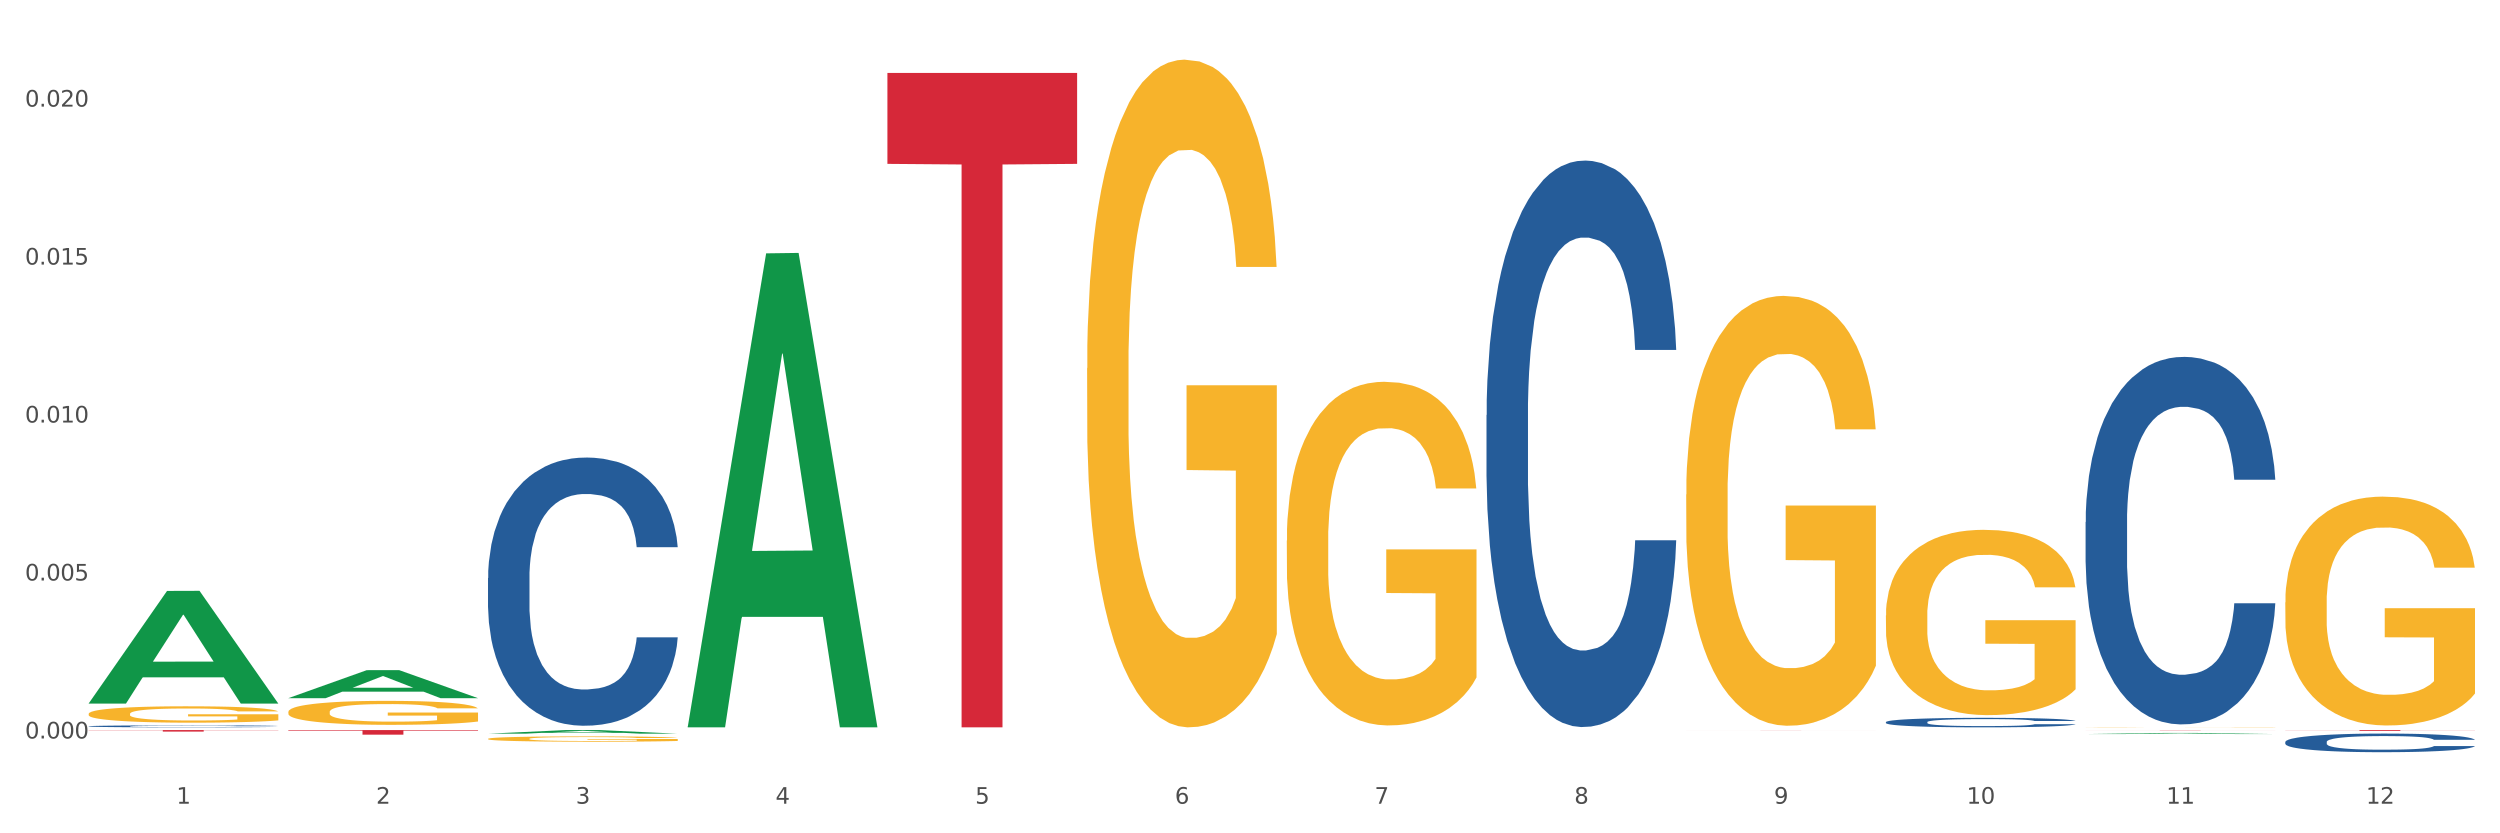 <?xml version="1.0" encoding="utf-8" standalone="no"?>
<!DOCTYPE svg PUBLIC "-//W3C//DTD SVG 1.1//EN"
  "http://www.w3.org/Graphics/SVG/1.1/DTD/svg11.dtd">
<svg xmlns:xlink="http://www.w3.org/1999/xlink" width="1080pt" height="360pt" viewBox="0 0 1080 360" xmlns="http://www.w3.org/2000/svg" version="1.1">
 <rect x="0" y="0" width="1080" height="360" fill="#333333" stroke="none"/>
 <defs>
  <style type="text/css">*{stroke-linejoin: round; stroke-linecap: butt}</style>
 </defs>
 <g id="figure_1">
  <g id="patch_1">
   <path d="M 0 360 
L 1080 360 
L 1080 0 
L 0 0 
z
" style="fill: #ffffff; stroke: #ffffff; stroke-linejoin: miter"/>
  </g>
  <g id="axes_1">
   <g id="matplotlib.axis_1">
    <g id="xtick_1">
     <g id="text_1">
      <!-- 1 -->
      <g style="fill: #4d4d4d" transform="translate(76.207 347.204) scale(0.096 -0.096)">
       <defs>
        <path id="DejaVuSans-31" d="M 794 531 
L 1825 531 
L 1825 4091 
L 703 3866 
L 703 4441 
L 1819 4666 
L 2450 4666 
L 2450 531 
L 3481 531 
L 3481 0 
L 794 0 
L 794 531 
z
" transform="scale(0.016)"/>
       </defs>
       <use xlink:href="#DejaVuSans-31"/>
      </g>
     </g>
    </g>
    <g id="xtick_2">
     <g id="text_2">
      <!-- 2 -->
      <g style="fill: #4d4d4d" transform="translate(162.476 347.204) scale(0.096 -0.096)">
       <defs>
        <path id="DejaVuSans-32" d="M 1228 531 
L 3431 531 
L 3431 0 
L 469 0 
L 469 531 
Q 828 903 1448 1529 
Q 2069 2156 2228 2338 
Q 2531 2678 2651 2914 
Q 2772 3150 2772 3378 
Q 2772 3750 2511 3984 
Q 2250 4219 1831 4219 
Q 1534 4219 1204 4116 
Q 875 4013 500 3803 
L 500 4441 
Q 881 4594 1212 4672 
Q 1544 4750 1819 4750 
Q 2544 4750 2975 4387 
Q 3406 4025 3406 3419 
Q 3406 3131 3298 2873 
Q 3191 2616 2906 2266 
Q 2828 2175 2409 1742 
Q 1991 1309 1228 531 
z
" transform="scale(0.016)"/>
       </defs>
       <use xlink:href="#DejaVuSans-32"/>
      </g>
     </g>
    </g>
    <g id="xtick_3">
     <g id="text_3">
      <!-- 3 -->
      <g style="fill: #4d4d4d" transform="translate(248.745 347.204) scale(0.096 -0.096)">
       <defs>
        <path id="DejaVuSans-33" d="M 2597 2516 
Q 3050 2419 3304 2112 
Q 3559 1806 3559 1356 
Q 3559 666 3084 287 
Q 2609 -91 1734 -91 
Q 1441 -91 1130 -33 
Q 819 25 488 141 
L 488 750 
Q 750 597 1062 519 
Q 1375 441 1716 441 
Q 2309 441 2620 675 
Q 2931 909 2931 1356 
Q 2931 1769 2642 2001 
Q 2353 2234 1838 2234 
L 1294 2234 
L 1294 2753 
L 1863 2753 
Q 2328 2753 2575 2939 
Q 2822 3125 2822 3475 
Q 2822 3834 2567 4026 
Q 2313 4219 1838 4219 
Q 1578 4219 1281 4162 
Q 984 4106 628 3988 
L 628 4550 
Q 988 4650 1302 4700 
Q 1616 4750 1894 4750 
Q 2613 4750 3031 4423 
Q 3450 4097 3450 3541 
Q 3450 3153 3228 2886 
Q 3006 2619 2597 2516 
z
" transform="scale(0.016)"/>
       </defs>
       <use xlink:href="#DejaVuSans-33"/>
      </g>
     </g>
    </g>
    <g id="xtick_4">
     <g id="text_4">
      <!-- 4 -->
      <g style="fill: #4d4d4d" transform="translate(335.014 347.204) scale(0.096 -0.096)">
       <defs>
        <path id="DejaVuSans-34" d="M 2419 4116 
L 825 1625 
L 2419 1625 
L 2419 4116 
z
M 2253 4666 
L 3047 4666 
L 3047 1625 
L 3713 1625 
L 3713 1100 
L 3047 1100 
L 3047 0 
L 2419 0 
L 2419 1100 
L 313 1100 
L 313 1709 
L 2253 4666 
z
" transform="scale(0.016)"/>
       </defs>
       <use xlink:href="#DejaVuSans-34"/>
      </g>
     </g>
    </g>
    <g id="xtick_5">
     <g id="text_5">
      <!-- 5 -->
      <g style="fill: #4d4d4d" transform="translate(421.284 347.204) scale(0.096 -0.096)">
       <defs>
        <path id="DejaVuSans-35" d="M 691 4666 
L 3169 4666 
L 3169 4134 
L 1269 4134 
L 1269 2991 
Q 1406 3038 1543 3061 
Q 1681 3084 1819 3084 
Q 2600 3084 3056 2656 
Q 3513 2228 3513 1497 
Q 3513 744 3044 326 
Q 2575 -91 1722 -91 
Q 1428 -91 1123 -41 
Q 819 9 494 109 
L 494 744 
Q 775 591 1075 516 
Q 1375 441 1709 441 
Q 2250 441 2565 725 
Q 2881 1009 2881 1497 
Q 2881 1984 2565 2268 
Q 2250 2553 1709 2553 
Q 1456 2553 1204 2497 
Q 953 2441 691 2322 
L 691 4666 
z
" transform="scale(0.016)"/>
       </defs>
       <use xlink:href="#DejaVuSans-35"/>
      </g>
     </g>
    </g>
    <g id="xtick_6">
     <g id="text_6">
      <!-- 6 -->
      <g style="fill: #4d4d4d" transform="translate(507.553 347.204) scale(0.096 -0.096)">
       <defs>
        <path id="DejaVuSans-36" d="M 2113 2584 
Q 1688 2584 1439 2293 
Q 1191 2003 1191 1497 
Q 1191 994 1439 701 
Q 1688 409 2113 409 
Q 2538 409 2786 701 
Q 3034 994 3034 1497 
Q 3034 2003 2786 2293 
Q 2538 2584 2113 2584 
z
M 3366 4563 
L 3366 3988 
Q 3128 4100 2886 4159 
Q 2644 4219 2406 4219 
Q 1781 4219 1451 3797 
Q 1122 3375 1075 2522 
Q 1259 2794 1537 2939 
Q 1816 3084 2150 3084 
Q 2853 3084 3261 2657 
Q 3669 2231 3669 1497 
Q 3669 778 3244 343 
Q 2819 -91 2113 -91 
Q 1303 -91 875 529 
Q 447 1150 447 2328 
Q 447 3434 972 4092 
Q 1497 4750 2381 4750 
Q 2619 4750 2861 4703 
Q 3103 4656 3366 4563 
z
" transform="scale(0.016)"/>
       </defs>
       <use xlink:href="#DejaVuSans-36"/>
      </g>
     </g>
    </g>
    <g id="xtick_7">
     <g id="text_7">
      <!-- 7 -->
      <g style="fill: #4d4d4d" transform="translate(593.822 347.204) scale(0.096 -0.096)">
       <defs>
        <path id="DejaVuSans-37" d="M 525 4666 
L 3525 4666 
L 3525 4397 
L 1831 0 
L 1172 0 
L 2766 4134 
L 525 4134 
L 525 4666 
z
" transform="scale(0.016)"/>
       </defs>
       <use xlink:href="#DejaVuSans-37"/>
      </g>
     </g>
    </g>
    <g id="xtick_8">
     <g id="text_8">
      <!-- 8 -->
      <g style="fill: #4d4d4d" transform="translate(680.091 347.204) scale(0.096 -0.096)">
       <defs>
        <path id="DejaVuSans-38" d="M 2034 2216 
Q 1584 2216 1326 1975 
Q 1069 1734 1069 1313 
Q 1069 891 1326 650 
Q 1584 409 2034 409 
Q 2484 409 2743 651 
Q 3003 894 3003 1313 
Q 3003 1734 2745 1975 
Q 2488 2216 2034 2216 
z
M 1403 2484 
Q 997 2584 770 2862 
Q 544 3141 544 3541 
Q 544 4100 942 4425 
Q 1341 4750 2034 4750 
Q 2731 4750 3128 4425 
Q 3525 4100 3525 3541 
Q 3525 3141 3298 2862 
Q 3072 2584 2669 2484 
Q 3125 2378 3379 2068 
Q 3634 1759 3634 1313 
Q 3634 634 3220 271 
Q 2806 -91 2034 -91 
Q 1263 -91 848 271 
Q 434 634 434 1313 
Q 434 1759 690 2068 
Q 947 2378 1403 2484 
z
M 1172 3481 
Q 1172 3119 1398 2916 
Q 1625 2713 2034 2713 
Q 2441 2713 2670 2916 
Q 2900 3119 2900 3481 
Q 2900 3844 2670 4047 
Q 2441 4250 2034 4250 
Q 1625 4250 1398 4047 
Q 1172 3844 1172 3481 
z
" transform="scale(0.016)"/>
       </defs>
       <use xlink:href="#DejaVuSans-38"/>
      </g>
     </g>
    </g>
    <g id="xtick_9">
     <g id="text_9">
      <!-- 9 -->
      <g style="fill: #4d4d4d" transform="translate(766.361 347.204) scale(0.096 -0.096)">
       <defs>
        <path id="DejaVuSans-39" d="M 703 97 
L 703 672 
Q 941 559 1184 500 
Q 1428 441 1663 441 
Q 2288 441 2617 861 
Q 2947 1281 2994 2138 
Q 2813 1869 2534 1725 
Q 2256 1581 1919 1581 
Q 1219 1581 811 2004 
Q 403 2428 403 3163 
Q 403 3881 828 4315 
Q 1253 4750 1959 4750 
Q 2769 4750 3195 4129 
Q 3622 3509 3622 2328 
Q 3622 1225 3098 567 
Q 2575 -91 1691 -91 
Q 1453 -91 1209 -44 
Q 966 3 703 97 
z
M 1959 2075 
Q 2384 2075 2632 2365 
Q 2881 2656 2881 3163 
Q 2881 3666 2632 3958 
Q 2384 4250 1959 4250 
Q 1534 4250 1286 3958 
Q 1038 3666 1038 3163 
Q 1038 2656 1286 2365 
Q 1534 2075 1959 2075 
z
" transform="scale(0.016)"/>
       </defs>
       <use xlink:href="#DejaVuSans-39"/>
      </g>
     </g>
    </g>
    <g id="xtick_10">
     <g id="text_10">
      <!-- 10 -->
      <g style="fill: #4d4d4d" transform="translate(849.576 347.204) scale(0.096 -0.096)">
       <defs>
        <path id="DejaVuSans-30" d="M 2034 4250 
Q 1547 4250 1301 3770 
Q 1056 3291 1056 2328 
Q 1056 1369 1301 889 
Q 1547 409 2034 409 
Q 2525 409 2770 889 
Q 3016 1369 3016 2328 
Q 3016 3291 2770 3770 
Q 2525 4250 2034 4250 
z
M 2034 4750 
Q 2819 4750 3233 4129 
Q 3647 3509 3647 2328 
Q 3647 1150 3233 529 
Q 2819 -91 2034 -91 
Q 1250 -91 836 529 
Q 422 1150 422 2328 
Q 422 3509 836 4129 
Q 1250 4750 2034 4750 
z
" transform="scale(0.016)"/>
       </defs>
       <use xlink:href="#DejaVuSans-31"/>
       <use xlink:href="#DejaVuSans-30" transform="translate(63.623 0)"/>
      </g>
     </g>
    </g>
    <g id="xtick_11">
     <g id="text_11">
      <!-- 11 -->
      <g style="fill: #4d4d4d" transform="translate(935.845 347.204) scale(0.096 -0.096)">
       <use xlink:href="#DejaVuSans-31"/>
       <use xlink:href="#DejaVuSans-31" transform="translate(63.623 0)"/>
      </g>
     </g>
    </g>
    <g id="xtick_12">
     <g id="text_12">
      <!-- 12 -->
      <g style="fill: #4d4d4d" transform="translate(1022.114 347.204) scale(0.096 -0.096)">
       <use xlink:href="#DejaVuSans-31"/>
       <use xlink:href="#DejaVuSans-32" transform="translate(63.623 0)"/>
      </g>
     </g>
    </g>
    <g id="xtick_13"/>
    <g id="xtick_14"/>
    <g id="xtick_15"/>
    <g id="xtick_16"/>
    <g id="xtick_17"/>
    <g id="xtick_18"/>
    <g id="xtick_19"/>
    <g id="xtick_20"/>
    <g id="xtick_21"/>
    <g id="xtick_22"/>
    <g id="xtick_23"/>
   </g>
   <g id="matplotlib.axis_2">
    <g id="ytick_1">
     <g id="text_13">
      <!-- 0.000 -->
      <g style="fill: #4d4d4d" transform="translate(10.8 319.025) scale(0.096 -0.096)">
       <defs>
        <path id="DejaVuSans-2e" d="M 684 794 
L 1344 794 
L 1344 0 
L 684 0 
L 684 794 
z
" transform="scale(0.016)"/>
       </defs>
       <use xlink:href="#DejaVuSans-30"/>
       <use xlink:href="#DejaVuSans-2e" transform="translate(63.623 0)"/>
       <use xlink:href="#DejaVuSans-30" transform="translate(95.41 0)"/>
       <use xlink:href="#DejaVuSans-30" transform="translate(159.033 0)"/>
       <use xlink:href="#DejaVuSans-30" transform="translate(222.656 0)"/>
      </g>
     </g>
    </g>
    <g id="ytick_2">
     <g id="text_14">
      <!-- 0.005 -->
      <g style="fill: #4d4d4d" transform="translate(10.8 250.783) scale(0.096 -0.096)">
       <use xlink:href="#DejaVuSans-30"/>
       <use xlink:href="#DejaVuSans-2e" transform="translate(63.623 0)"/>
       <use xlink:href="#DejaVuSans-30" transform="translate(95.41 0)"/>
       <use xlink:href="#DejaVuSans-30" transform="translate(159.033 0)"/>
       <use xlink:href="#DejaVuSans-35" transform="translate(222.656 0)"/>
      </g>
     </g>
    </g>
    <g id="ytick_3">
     <g id="text_15">
      <!-- 0.010 -->
      <g style="fill: #4d4d4d" transform="translate(10.8 182.541) scale(0.096 -0.096)">
       <use xlink:href="#DejaVuSans-30"/>
       <use xlink:href="#DejaVuSans-2e" transform="translate(63.623 0)"/>
       <use xlink:href="#DejaVuSans-30" transform="translate(95.41 0)"/>
       <use xlink:href="#DejaVuSans-31" transform="translate(159.033 0)"/>
       <use xlink:href="#DejaVuSans-30" transform="translate(222.656 0)"/>
      </g>
     </g>
    </g>
    <g id="ytick_4">
     <g id="text_16">
      <!-- 0.015 -->
      <g style="fill: #4d4d4d" transform="translate(10.8 114.299) scale(0.096 -0.096)">
       <use xlink:href="#DejaVuSans-30"/>
       <use xlink:href="#DejaVuSans-2e" transform="translate(63.623 0)"/>
       <use xlink:href="#DejaVuSans-30" transform="translate(95.41 0)"/>
       <use xlink:href="#DejaVuSans-31" transform="translate(159.033 0)"/>
       <use xlink:href="#DejaVuSans-35" transform="translate(222.656 0)"/>
      </g>
     </g>
    </g>
    <g id="ytick_5">
     <g id="text_17">
      <!-- 0.020 -->
      <g style="fill: #4d4d4d" transform="translate(10.8 46.058) scale(0.096 -0.096)">
       <use xlink:href="#DejaVuSans-30"/>
       <use xlink:href="#DejaVuSans-2e" transform="translate(63.623 0)"/>
       <use xlink:href="#DejaVuSans-30" transform="translate(95.41 0)"/>
       <use xlink:href="#DejaVuSans-32" transform="translate(159.033 0)"/>
       <use xlink:href="#DejaVuSans-30" transform="translate(222.656 0)"/>
      </g>
     </g>
    </g>
    <g id="ytick_6"/>
    <g id="ytick_7"/>
    <g id="ytick_8"/>
    <g id="ytick_9"/>
   </g>
   <g id="PolyCollection_1">
    <path d="M 38.283 303.868 
L 38.367 303.822 
L 72.164 255.279 
L 86.189 255.233 
L 120.239 303.96 
L 104.017 303.96 
L 96.666 292.613 
L 61.771 292.613 
L 61.518 292.796 
L 54.421 303.96 
L 38.283 303.96 
L 38.283 303.868 
L 66.165 285.842 
L 92.272 285.796 
L 79.345 265.619 
L 79.176 265.527 
L 79.007 265.665 
L 66.08 285.796 
L 66.165 285.842 
L 38.283 303.868 
z
" clip-path="url(#pe24a08d98a)" style="fill: #109648"/>
    <path d="M 728.437 315.445 
L 810.392 315.445 
L 810.392 315.451 
L 778.154 315.451 
L 778.154 315.485 
L 760.481 315.485 
L 760.481 315.451 
L 728.437 315.451 
L 728.437 315.445 
L 728.437 315.445 
z
" clip-path="url(#pe24a08d98a)" style="fill: #d62839"/>
    <path d="M 38.283 313.744 
L 38.38 313.744 
L 38.38 313.722 
L 38.67 313.692 
L 39.736 313.637 
L 41.092 313.595 
L 43.417 313.546 
L 44.677 313.526 
L 46.324 313.503 
L 49.714 313.466 
L 53.589 313.434 
L 56.302 313.417 
L 58.336 313.406 
L 62.889 313.386 
L 65.505 313.378 
L 68.217 313.371 
L 70.542 313.366 
L 74.417 313.36 
L 77.517 313.358 
L 81.101 313.357 
L 84.105 313.358 
L 88.076 313.361 
L 93.889 313.371 
L 96.117 313.376 
L 99.12 313.386 
L 102.22 313.398 
L 104.739 313.411 
L 107.645 313.429 
L 110.648 313.452 
L 113.554 313.482 
L 115.589 313.51 
L 117.236 313.539 
L 118.689 313.574 
L 119.754 313.613 
L 120.239 313.645 
L 102.511 313.645 
L 102.026 313.616 
L 101.058 313.585 
L 100.089 313.563 
L 99.023 313.546 
L 97.376 313.526 
L 95.923 313.514 
L 93.501 313.499 
L 91.273 313.489 
L 89.433 313.484 
L 87.205 313.479 
L 82.458 313.474 
L 79.067 313.474 
L 76.936 313.476 
L 74.32 313.48 
L 72.092 313.486 
L 69.477 313.495 
L 67.442 313.505 
L 65.408 313.519 
L 64.245 313.528 
L 62.502 313.545 
L 61.339 313.559 
L 59.789 313.584 
L 58.917 313.601 
L 57.367 313.646 
L 56.689 313.679 
L 56.399 313.702 
L 56.205 313.727 
L 56.205 313.85 
L 56.786 313.905 
L 57.27 313.928 
L 58.045 313.955 
L 59.498 313.99 
L 61.63 314.024 
L 63.858 314.048 
L 65.698 314.063 
L 67.442 314.074 
L 69.186 314.083 
L 71.317 314.091 
L 73.061 314.095 
L 75.677 314.1 
L 78.776 314.102 
L 81.198 314.102 
L 86.139 314.098 
L 88.367 314.094 
L 90.498 314.089 
L 92.823 314.08 
L 94.664 314.071 
L 95.73 314.064 
L 97.473 314.049 
L 98.83 314.033 
L 99.992 314.015 
L 100.767 313.999 
L 101.639 313.976 
L 102.317 313.949 
L 102.511 313.935 
L 120.239 313.935 
L 119.851 313.963 
L 119.173 313.991 
L 117.817 314.028 
L 116.751 314.049 
L 115.104 314.075 
L 113.361 314.097 
L 110.939 314.121 
L 108.711 314.139 
L 106.386 314.155 
L 103.867 314.169 
L 99.314 314.189 
L 97.667 314.194 
L 94.18 314.204 
L 91.467 314.209 
L 87.495 314.215 
L 83.426 314.218 
L 79.164 314.219 
L 75.386 314.217 
L 71.22 314.213 
L 68.605 314.208 
L 65.698 314.201 
L 62.308 314.19 
L 59.111 314.176 
L 56.108 314.161 
L 53.299 314.142 
L 50.683 314.122 
L 47.292 314.088 
L 44.774 314.055 
L 42.933 314.024 
L 41.674 313.998 
L 40.414 313.965 
L 39.736 313.943 
L 38.67 313.888 
L 38.283 313.836 
L 38.283 313.744 
z
" clip-path="url(#pe24a08d98a)" style="fill: #255c99"/>
    <path d="M 210.821 249.718 
L 210.918 249.612 
L 210.918 246.649 
L 211.209 242.628 
L 212.275 235.221 
L 213.631 229.613 
L 215.956 223.053 
L 217.215 220.301 
L 218.862 217.233 
L 222.253 212.26 
L 226.128 208.027 
L 228.84 205.699 
L 230.874 204.218 
L 235.428 201.572 
L 238.043 200.408 
L 240.756 199.456 
L 243.081 198.821 
L 246.956 198.08 
L 250.056 197.763 
L 253.64 197.657 
L 256.643 197.763 
L 260.615 198.186 
L 266.427 199.456 
L 268.655 200.197 
L 271.659 201.466 
L 274.759 203.16 
L 277.277 204.853 
L 280.183 207.286 
L 283.187 210.461 
L 286.093 214.482 
L 288.127 218.185 
L 289.774 222.1 
L 291.227 226.862 
L 292.293 232.047 
L 292.777 236.385 
L 275.049 236.385 
L 274.565 232.47 
L 273.596 228.238 
L 272.627 225.381 
L 271.562 223.053 
L 269.915 220.407 
L 268.462 218.714 
L 266.04 216.704 
L 263.812 215.434 
L 261.971 214.693 
L 259.743 214.058 
L 254.996 213.424 
L 251.606 213.424 
L 249.474 213.635 
L 246.859 214.164 
L 244.631 214.905 
L 242.015 216.175 
L 239.981 217.55 
L 237.946 219.349 
L 236.784 220.619 
L 235.04 222.947 
L 233.878 224.851 
L 232.328 228.132 
L 231.456 230.46 
L 229.906 236.491 
L 229.228 240.935 
L 228.937 244.004 
L 228.743 247.39 
L 228.743 263.897 
L 229.324 271.304 
L 229.809 274.478 
L 230.584 278.076 
L 232.037 282.732 
L 234.168 287.282 
L 236.396 290.562 
L 238.237 292.573 
L 239.981 294.054 
L 241.724 295.218 
L 243.856 296.276 
L 245.599 296.911 
L 248.215 297.546 
L 251.315 297.863 
L 253.737 297.863 
L 258.677 297.334 
L 260.905 296.805 
L 263.037 296.064 
L 265.362 294.901 
L 267.202 293.631 
L 268.268 292.678 
L 270.012 290.668 
L 271.368 288.552 
L 272.53 286.118 
L 273.305 284.002 
L 274.177 280.827 
L 274.855 277.23 
L 275.049 275.325 
L 292.777 275.325 
L 292.39 279.134 
L 291.712 282.838 
L 290.355 287.811 
L 289.29 290.668 
L 287.643 294.16 
L 285.899 297.123 
L 283.477 300.403 
L 281.249 302.837 
L 278.924 304.953 
L 276.405 306.858 
L 271.852 309.503 
L 270.205 310.244 
L 266.718 311.513 
L 264.005 312.254 
L 260.034 312.995 
L 255.965 313.418 
L 251.702 313.524 
L 247.924 313.312 
L 243.759 312.677 
L 241.143 312.042 
L 238.237 311.09 
L 234.846 309.609 
L 231.649 307.81 
L 228.646 305.694 
L 225.837 303.26 
L 223.221 300.509 
L 219.831 295.959 
L 217.312 291.514 
L 215.471 287.388 
L 214.212 283.896 
L 212.953 279.452 
L 212.275 276.383 
L 211.209 268.976 
L 210.821 262.098 
L 210.821 249.718 
z
" clip-path="url(#pe24a08d98a)" style="fill: #255c99"/>
    <path d="M 642.167 179.322 
L 642.264 179.098 
L 642.264 172.84 
L 642.555 164.347 
L 643.621 148.703 
L 644.977 136.857 
L 647.302 123 
L 648.561 117.189 
L 650.208 110.708 
L 653.599 100.203 
L 657.474 91.264 
L 660.186 86.347 
L 662.22 83.218 
L 666.774 77.63 
L 669.389 75.172 
L 672.102 73.16 
L 674.427 71.819 
L 678.302 70.255 
L 681.402 69.584 
L 684.986 69.361 
L 687.989 69.584 
L 691.961 70.478 
L 697.773 73.16 
L 700.001 74.725 
L 703.005 77.407 
L 706.105 80.983 
L 708.623 84.559 
L 711.53 89.699 
L 714.533 96.404 
L 717.439 104.897 
L 719.473 112.719 
L 721.12 120.989 
L 722.573 131.046 
L 723.639 141.998 
L 724.123 151.161 
L 706.395 151.161 
L 705.911 142.892 
L 704.942 133.952 
L 703.973 127.917 
L 702.908 123 
L 701.261 117.413 
L 699.808 113.837 
L 697.386 109.59 
L 695.158 106.908 
L 693.317 105.344 
L 691.089 104.003 
L 686.342 102.662 
L 682.952 102.662 
L 680.82 103.109 
L 678.205 104.226 
L 675.977 105.791 
L 673.361 108.473 
L 671.327 111.378 
L 669.292 115.178 
L 668.13 117.86 
L 666.386 122.777 
L 665.224 126.8 
L 663.674 133.728 
L 662.802 138.645 
L 661.252 151.385 
L 660.574 160.771 
L 660.283 167.253 
L 660.089 174.405 
L 660.089 209.27 
L 660.67 224.915 
L 661.155 231.62 
L 661.93 239.219 
L 663.383 249.053 
L 665.514 258.664 
L 667.742 265.592 
L 669.583 269.838 
L 671.327 272.967 
L 673.07 275.426 
L 675.202 277.661 
L 676.945 279.002 
L 679.561 280.343 
L 682.661 281.013 
L 685.083 281.013 
L 690.023 279.896 
L 692.252 278.778 
L 694.383 277.214 
L 696.708 274.755 
L 698.548 272.073 
L 699.614 270.062 
L 701.358 265.815 
L 702.714 261.345 
L 703.876 256.205 
L 704.651 251.735 
L 705.523 245.03 
L 706.201 237.431 
L 706.395 233.408 
L 724.123 233.408 
L 723.736 241.454 
L 723.058 249.277 
L 721.701 259.781 
L 720.636 265.815 
L 718.989 273.191 
L 717.245 279.449 
L 714.823 286.377 
L 712.595 291.518 
L 710.27 295.988 
L 707.751 300.011 
L 703.198 305.598 
L 701.551 307.163 
L 698.064 309.845 
L 695.351 311.409 
L 691.38 312.973 
L 687.311 313.867 
L 683.048 314.091 
L 679.27 313.644 
L 675.105 312.303 
L 672.489 310.962 
L 669.583 308.951 
L 666.192 305.822 
L 662.995 302.022 
L 659.992 297.552 
L 657.183 292.412 
L 654.567 286.601 
L 651.177 276.99 
L 648.658 267.603 
L 646.817 258.887 
L 645.558 251.512 
L 644.299 242.125 
L 643.621 235.643 
L 642.555 219.998 
L 642.167 205.471 
L 642.167 179.322 
z
" clip-path="url(#pe24a08d98a)" style="fill: #255c99"/>
    <path d="M 814.706 311.95 
L 814.803 311.946 
L 814.803 311.84 
L 815.093 311.697 
L 816.159 311.434 
L 817.515 311.234 
L 819.84 311.001 
L 821.1 310.903 
L 822.746 310.794 
L 826.137 310.617 
L 830.012 310.467 
L 832.724 310.384 
L 834.759 310.331 
L 839.312 310.237 
L 841.928 310.196 
L 844.64 310.162 
L 846.965 310.139 
L 850.84 310.113 
L 853.94 310.102 
L 857.524 310.098 
L 860.527 310.102 
L 864.499 310.117 
L 870.312 310.162 
L 872.54 310.188 
L 875.543 310.233 
L 878.643 310.294 
L 881.162 310.354 
L 884.068 310.44 
L 887.071 310.553 
L 889.977 310.696 
L 892.012 310.828 
L 893.658 310.967 
L 895.112 311.137 
L 896.177 311.321 
L 896.662 311.475 
L 878.934 311.475 
L 878.449 311.336 
L 877.48 311.186 
L 876.512 311.084 
L 875.446 311.001 
L 873.799 310.907 
L 872.346 310.847 
L 869.924 310.775 
L 867.696 310.73 
L 865.856 310.704 
L 863.627 310.681 
L 858.881 310.659 
L 855.49 310.659 
L 853.359 310.666 
L 850.743 310.685 
L 848.515 310.711 
L 845.899 310.757 
L 843.865 310.805 
L 841.831 310.869 
L 840.668 310.915 
L 838.924 310.997 
L 837.762 311.065 
L 836.212 311.182 
L 835.34 311.265 
L 833.79 311.479 
L 833.112 311.637 
L 832.821 311.746 
L 832.628 311.867 
L 832.628 312.454 
L 833.209 312.717 
L 833.693 312.83 
L 834.468 312.958 
L 835.921 313.124 
L 838.053 313.285 
L 840.281 313.402 
L 842.121 313.474 
L 843.865 313.526 
L 845.609 313.568 
L 847.74 313.605 
L 849.484 313.628 
L 852.099 313.651 
L 855.199 313.662 
L 857.621 313.662 
L 862.562 313.643 
L 864.79 313.624 
L 866.921 313.598 
L 869.246 313.556 
L 871.087 313.511 
L 872.152 313.477 
L 873.896 313.406 
L 875.252 313.331 
L 876.415 313.244 
L 877.19 313.169 
L 878.062 313.056 
L 878.74 312.928 
L 878.934 312.86 
L 896.662 312.86 
L 896.274 312.996 
L 895.596 313.127 
L 894.24 313.304 
L 893.174 313.406 
L 891.527 313.53 
L 889.784 313.635 
L 887.362 313.752 
L 885.134 313.839 
L 882.809 313.914 
L 880.29 313.982 
L 875.737 314.076 
L 874.09 314.102 
L 870.602 314.147 
L 867.89 314.174 
L 863.918 314.2 
L 859.849 314.215 
L 855.587 314.219 
L 851.809 314.211 
L 847.643 314.189 
L 845.028 314.166 
L 842.121 314.132 
L 838.731 314.08 
L 835.534 314.016 
L 832.531 313.94 
L 829.721 313.854 
L 827.106 313.756 
L 823.715 313.594 
L 821.196 313.436 
L 819.356 313.289 
L 818.096 313.165 
L 816.837 313.007 
L 816.159 312.898 
L 815.093 312.634 
L 814.706 312.39 
L 814.706 311.95 
z
" clip-path="url(#pe24a08d98a)" style="fill: #255c99"/>
    <path d="M 900.975 225.514 
L 901.072 225.369 
L 901.072 221.309 
L 901.363 215.799 
L 902.428 205.649 
L 903.784 197.964 
L 906.109 188.974 
L 907.369 185.204 
L 909.016 180.999 
L 912.406 174.184 
L 916.281 168.384 
L 918.994 165.194 
L 921.028 163.164 
L 925.581 159.539 
L 928.197 157.944 
L 930.909 156.639 
L 933.234 155.769 
L 937.109 154.754 
L 940.209 154.319 
L 943.794 154.174 
L 946.797 154.319 
L 950.768 154.899 
L 956.581 156.639 
L 958.809 157.654 
L 961.812 159.394 
L 964.912 161.714 
L 967.431 164.034 
L 970.337 167.369 
L 973.34 171.719 
L 976.246 177.229 
L 978.281 182.304 
L 979.928 187.669 
L 981.381 194.194 
L 982.446 201.299 
L 982.931 207.244 
L 965.203 207.244 
L 964.718 201.879 
L 963.75 196.079 
L 962.781 192.164 
L 961.715 188.974 
L 960.068 185.349 
L 958.615 183.029 
L 956.193 180.274 
L 953.965 178.534 
L 952.125 177.519 
L 949.897 176.649 
L 945.15 175.779 
L 941.759 175.779 
L 939.628 176.069 
L 937.012 176.794 
L 934.784 177.809 
L 932.169 179.549 
L 930.134 181.434 
L 928.1 183.899 
L 926.937 185.639 
L 925.194 188.829 
L 924.031 191.439 
L 922.481 195.934 
L 921.609 199.124 
L 920.059 207.389 
L 919.381 213.479 
L 919.091 217.684 
L 918.897 222.324 
L 918.897 244.944 
L 919.478 255.094 
L 919.962 259.444 
L 920.737 264.374 
L 922.191 270.754 
L 924.322 276.989 
L 926.55 281.484 
L 928.391 284.239 
L 930.134 286.269 
L 931.878 287.864 
L 934.009 289.314 
L 935.753 290.184 
L 938.369 291.054 
L 941.469 291.489 
L 943.89 291.489 
L 948.831 290.764 
L 951.059 290.039 
L 953.19 289.024 
L 955.515 287.429 
L 957.356 285.689 
L 958.422 284.384 
L 960.165 281.629 
L 961.522 278.729 
L 962.684 275.394 
L 963.459 272.494 
L 964.331 268.144 
L 965.009 263.214 
L 965.203 260.604 
L 982.931 260.604 
L 982.543 265.824 
L 981.865 270.899 
L 980.509 277.714 
L 979.443 281.629 
L 977.796 286.414 
L 976.053 290.474 
L 973.631 294.969 
L 971.403 298.304 
L 969.078 301.204 
L 966.559 303.814 
L 962.006 307.439 
L 960.359 308.454 
L 956.872 310.194 
L 954.159 311.209 
L 950.187 312.224 
L 946.119 312.804 
L 941.856 312.949 
L 938.078 312.659 
L 933.912 311.789 
L 931.297 310.919 
L 928.391 309.614 
L 925 307.584 
L 921.803 305.119 
L 918.8 302.219 
L 915.991 298.884 
L 913.375 295.114 
L 909.984 288.879 
L 907.466 282.789 
L 905.625 277.134 
L 904.366 272.349 
L 903.106 266.259 
L 902.428 262.054 
L 901.363 251.904 
L 900.975 242.479 
L 900.975 225.514 
z
" clip-path="url(#pe24a08d98a)" style="fill: #255c99"/>
    <path d="M 987.244 320.515 
L 987.341 320.508 
L 987.341 320.302 
L 987.632 320.023 
L 988.697 319.508 
L 990.054 319.118 
L 992.379 318.662 
L 993.638 318.471 
L 995.285 318.258 
L 998.675 317.912 
L 1002.55 317.618 
L 1005.263 317.457 
L 1007.297 317.354 
L 1011.85 317.17 
L 1014.466 317.089 
L 1017.178 317.023 
L 1019.503 316.979 
L 1023.378 316.927 
L 1026.478 316.905 
L 1030.063 316.898 
L 1033.066 316.905 
L 1037.038 316.934 
L 1042.85 317.023 
L 1045.078 317.074 
L 1048.081 317.162 
L 1051.181 317.28 
L 1053.7 317.398 
L 1056.606 317.567 
L 1059.609 317.787 
L 1062.516 318.067 
L 1064.55 318.324 
L 1066.197 318.596 
L 1067.65 318.927 
L 1068.716 319.288 
L 1069.2 319.589 
L 1051.472 319.589 
L 1050.988 319.317 
L 1050.019 319.023 
L 1049.05 318.824 
L 1047.985 318.662 
L 1046.338 318.479 
L 1044.885 318.361 
L 1042.463 318.221 
L 1040.235 318.133 
L 1038.394 318.082 
L 1036.166 318.037 
L 1031.419 317.993 
L 1028.028 317.993 
L 1025.897 318.008 
L 1023.282 318.045 
L 1021.053 318.096 
L 1018.438 318.185 
L 1016.403 318.28 
L 1014.369 318.405 
L 1013.207 318.493 
L 1011.463 318.655 
L 1010.3 318.787 
L 1008.75 319.015 
L 1007.879 319.177 
L 1006.329 319.596 
L 1005.65 319.905 
L 1005.36 320.118 
L 1005.166 320.354 
L 1005.166 321.501 
L 1005.747 322.016 
L 1006.232 322.236 
L 1007.007 322.486 
L 1008.46 322.81 
L 1010.591 323.126 
L 1012.819 323.354 
L 1014.66 323.494 
L 1016.403 323.597 
L 1018.147 323.677 
L 1020.278 323.751 
L 1022.022 323.795 
L 1024.638 323.839 
L 1027.738 323.861 
L 1030.16 323.861 
L 1035.1 323.824 
L 1037.328 323.788 
L 1039.46 323.736 
L 1041.785 323.655 
L 1043.625 323.567 
L 1044.691 323.501 
L 1046.435 323.361 
L 1047.791 323.214 
L 1048.953 323.045 
L 1049.728 322.898 
L 1050.6 322.677 
L 1051.278 322.427 
L 1051.472 322.295 
L 1069.2 322.295 
L 1068.813 322.56 
L 1068.134 322.817 
L 1066.778 323.163 
L 1065.713 323.361 
L 1064.066 323.604 
L 1062.322 323.81 
L 1059.9 324.038 
L 1057.672 324.207 
L 1055.347 324.354 
L 1052.828 324.486 
L 1048.275 324.67 
L 1046.628 324.722 
L 1043.141 324.81 
L 1040.428 324.861 
L 1036.456 324.913 
L 1032.388 324.942 
L 1028.125 324.95 
L 1024.347 324.935 
L 1020.182 324.891 
L 1017.566 324.847 
L 1014.66 324.78 
L 1011.269 324.677 
L 1008.072 324.552 
L 1005.069 324.405 
L 1002.26 324.236 
L 999.644 324.045 
L 996.254 323.729 
L 993.735 323.42 
L 991.894 323.133 
L 990.635 322.891 
L 989.375 322.582 
L 988.697 322.369 
L 987.632 321.854 
L 987.244 321.376 
L 987.244 320.515 
z
" clip-path="url(#pe24a08d98a)" style="fill: #255c99"/>
    <path d="M 124.552 307.559 
L 124.649 307.549 
L 124.649 307.209 
L 124.842 306.915 
L 125.81 306.205 
L 127.261 305.618 
L 128.326 305.306 
L 129.39 305.05 
L 130.648 304.795 
L 132.196 304.53 
L 135.002 304.142 
L 136.744 303.943 
L 138.873 303.735 
L 142.743 303.432 
L 145.549 303.261 
L 148.452 303.119 
L 153.193 302.949 
L 156.289 302.873 
L 159.579 302.817 
L 163.546 302.779 
L 166.546 302.769 
L 173.126 302.798 
L 178.738 302.883 
L 181.447 302.949 
L 184.93 303.063 
L 186.769 303.138 
L 189.768 303.29 
L 192.865 303.489 
L 194.994 303.659 
L 198.187 303.981 
L 200.606 304.303 
L 202.831 304.7 
L 203.992 304.975 
L 204.863 305.23 
L 205.637 305.524 
L 206.411 305.988 
L 188.994 305.988 
L 188.317 305.656 
L 187.253 305.344 
L 185.705 305.041 
L 184.35 304.852 
L 182.028 304.615 
L 179.899 304.464 
L 177.673 304.35 
L 174.964 304.255 
L 172.835 304.208 
L 169.836 304.17 
L 163.934 304.18 
L 159.966 304.255 
L 157.257 304.35 
L 155.515 304.435 
L 153.967 304.53 
L 152.226 304.662 
L 150.194 304.861 
L 148.742 305.041 
L 147.291 305.268 
L 146.13 305.495 
L 145.065 305.76 
L 144.194 306.044 
L 143.517 306.338 
L 142.937 306.697 
L 142.453 307.294 
L 142.453 308.591 
L 142.646 308.884 
L 143.13 309.272 
L 143.711 309.565 
L 144.678 309.916 
L 145.549 310.152 
L 147.194 310.493 
L 149.032 310.777 
L 150.484 310.957 
L 151.935 311.108 
L 154.451 311.317 
L 157.257 311.487 
L 159.676 311.591 
L 162.966 311.686 
L 165.191 311.724 
L 167.127 311.743 
L 171.868 311.743 
L 175.254 311.714 
L 179.028 311.648 
L 181.931 311.563 
L 184.35 311.459 
L 187.059 311.288 
L 188.801 311.127 
L 188.801 309.149 
L 167.514 309.14 
L 167.514 307.824 
L 206.508 307.824 
L 206.508 311.686 
L 204.863 311.885 
L 203.025 312.064 
L 201.089 312.225 
L 198.187 312.424 
L 194.703 312.613 
L 191.607 312.746 
L 188.317 312.859 
L 184.447 312.964 
L 179.415 313.058 
L 176.319 313.096 
L 172.448 313.125 
L 167.901 313.134 
L 163.934 313.115 
L 160.063 313.068 
L 155.999 312.983 
L 152.032 312.859 
L 149.032 312.736 
L 146.033 312.585 
L 142.84 312.386 
L 140.324 312.197 
L 138.389 312.027 
L 136.26 311.809 
L 133.938 311.525 
L 132.196 311.269 
L 130.648 311.004 
L 129.003 310.663 
L 127.842 310.37 
L 126.681 310.001 
L 126.004 309.726 
L 125.23 309.3 
L 124.649 308.704 
L 124.552 307.559 
z
" clip-path="url(#pe24a08d98a)" style="fill: #f7b32b"/>
    <path d="M 900.975 315.377 
L 982.931 315.377 
L 982.931 315.391 
L 950.692 315.391 
L 950.692 315.473 
L 933.019 315.473 
L 933.019 315.391 
L 900.975 315.391 
L 900.975 315.377 
L 900.975 315.377 
z
" clip-path="url(#pe24a08d98a)" style="fill: #d62839"/>
    <path d="M 383.36 31.502 
L 465.316 31.502 
L 465.316 70.79 
L 433.077 71.055 
L 433.077 314.219 
L 415.404 314.219 
L 415.404 71.055 
L 383.36 70.79 
L 383.36 31.767 
L 383.36 31.502 
z
" clip-path="url(#pe24a08d98a)" style="fill: #d62839"/>
    <path d="M 38.283 315.377 
L 120.239 315.377 
L 120.239 315.469 
L 88 315.47 
L 88 316.041 
L 70.327 316.041 
L 70.327 315.47 
L 38.283 315.469 
L 38.283 315.378 
L 38.283 315.377 
z
" clip-path="url(#pe24a08d98a)" style="fill: #d62839"/>
    <path d="M 987.244 260.227 
L 987.341 260.137 
L 987.341 256.886 
L 987.535 254.087 
L 988.502 247.315 
L 989.954 241.717 
L 991.018 238.737 
L 992.082 236.299 
L 993.34 233.861 
L 994.888 231.332 
L 997.694 227.63 
L 999.436 225.734 
L 1001.565 223.748 
L 1005.435 220.858 
L 1008.241 219.233 
L 1011.144 217.878 
L 1015.885 216.253 
L 1018.982 215.531 
L 1022.271 214.989 
L 1026.239 214.628 
L 1029.238 214.537 
L 1035.818 214.808 
L 1041.43 215.621 
L 1044.139 216.253 
L 1047.623 217.337 
L 1049.461 218.059 
L 1052.461 219.504 
L 1055.557 221.4 
L 1057.686 223.025 
L 1060.879 226.095 
L 1063.298 229.165 
L 1065.523 232.958 
L 1066.684 235.576 
L 1067.555 238.014 
L 1068.329 240.814 
L 1069.103 245.238 
L 1051.686 245.238 
L 1051.009 242.078 
L 1049.945 239.098 
L 1048.397 236.208 
L 1047.042 234.403 
L 1044.72 232.145 
L 1042.591 230.7 
L 1040.366 229.617 
L 1037.656 228.714 
L 1035.528 228.262 
L 1032.528 227.901 
L 1026.626 227.991 
L 1022.658 228.714 
L 1019.949 229.617 
L 1018.207 230.429 
L 1016.659 231.332 
L 1014.918 232.597 
L 1012.886 234.493 
L 1011.434 236.208 
L 1009.983 238.376 
L 1008.822 240.543 
L 1007.757 243.071 
L 1006.887 245.78 
L 1006.209 248.579 
L 1005.629 252.01 
L 1005.145 257.699 
L 1005.145 270.07 
L 1005.338 272.869 
L 1005.822 276.571 
L 1006.403 279.37 
L 1007.37 282.711 
L 1008.241 284.968 
L 1009.886 288.219 
L 1011.725 290.928 
L 1013.176 292.644 
L 1014.627 294.088 
L 1017.143 296.075 
L 1019.949 297.7 
L 1022.368 298.693 
L 1025.658 299.596 
L 1027.883 299.958 
L 1029.819 300.138 
L 1034.56 300.138 
L 1037.947 299.867 
L 1041.72 299.235 
L 1044.623 298.423 
L 1047.042 297.429 
L 1049.751 295.804 
L 1051.493 294.269 
L 1051.493 275.397 
L 1030.206 275.307 
L 1030.206 262.756 
L 1069.2 262.756 
L 1069.2 299.596 
L 1067.555 301.493 
L 1065.717 303.208 
L 1063.781 304.743 
L 1060.879 306.64 
L 1057.395 308.445 
L 1054.299 309.71 
L 1051.009 310.793 
L 1047.139 311.786 
L 1042.107 312.689 
L 1039.011 313.051 
L 1035.14 313.321 
L 1030.593 313.412 
L 1026.626 313.231 
L 1022.755 312.78 
L 1018.691 311.967 
L 1014.724 310.793 
L 1011.725 309.619 
L 1008.725 308.175 
L 1005.532 306.278 
L 1003.016 304.472 
L 1001.081 302.847 
L 998.952 300.77 
L 996.63 298.061 
L 994.888 295.623 
L 993.34 293.095 
L 991.695 289.844 
L 990.534 287.045 
L 989.373 283.524 
L 988.696 280.905 
L 987.922 276.842 
L 987.341 271.153 
L 987.244 260.227 
z
" clip-path="url(#pe24a08d98a)" style="fill: #f7b32b"/>
    <path d="M 900.975 314.159 
L 901.072 314.159 
L 901.072 314.155 
L 901.265 314.152 
L 902.233 314.144 
L 903.684 314.138 
L 904.749 314.135 
L 905.813 314.132 
L 907.071 314.129 
L 908.619 314.126 
L 911.425 314.122 
L 913.167 314.12 
L 915.296 314.118 
L 919.166 314.115 
L 921.972 314.113 
L 924.875 314.111 
L 929.616 314.109 
L 932.712 314.109 
L 936.002 314.108 
L 939.969 314.108 
L 942.969 314.108 
L 949.549 314.108 
L 955.161 314.109 
L 957.87 314.109 
L 961.353 314.111 
L 963.192 314.111 
L 966.191 314.113 
L 969.288 314.115 
L 971.416 314.117 
L 974.609 314.121 
L 977.028 314.124 
L 979.254 314.128 
L 980.415 314.131 
L 981.286 314.134 
L 982.06 314.137 
L 982.834 314.142 
L 965.417 314.142 
L 964.74 314.139 
L 963.676 314.135 
L 962.127 314.132 
L 960.773 314.13 
L 958.451 314.127 
L 956.322 314.126 
L 954.096 314.124 
L 951.387 314.123 
L 949.258 314.123 
L 946.259 314.123 
L 940.356 314.123 
L 936.389 314.123 
L 933.68 314.124 
L 931.938 314.125 
L 930.39 314.126 
L 928.648 314.128 
L 926.616 314.13 
L 925.165 314.132 
L 923.714 314.134 
L 922.553 314.137 
L 921.488 314.14 
L 920.617 314.143 
L 919.94 314.146 
L 919.359 314.15 
L 918.876 314.156 
L 918.876 314.17 
L 919.069 314.173 
L 919.553 314.177 
L 920.134 314.18 
L 921.101 314.184 
L 921.972 314.187 
L 923.617 314.19 
L 925.455 314.193 
L 926.907 314.195 
L 928.358 314.197 
L 930.874 314.199 
L 933.68 314.201 
L 936.099 314.202 
L 939.389 314.203 
L 941.614 314.204 
L 943.549 314.204 
L 948.291 314.204 
L 951.677 314.204 
L 955.451 314.203 
L 958.354 314.202 
L 960.773 314.201 
L 963.482 314.199 
L 965.224 314.197 
L 965.224 314.176 
L 943.937 314.176 
L 943.937 314.162 
L 982.931 314.162 
L 982.931 314.203 
L 981.286 314.205 
L 979.447 314.207 
L 977.512 314.209 
L 974.609 314.211 
L 971.126 314.213 
L 968.03 314.215 
L 964.74 314.216 
L 960.87 314.217 
L 955.838 314.218 
L 952.742 314.218 
L 948.871 314.219 
L 944.324 314.219 
L 940.356 314.219 
L 936.486 314.218 
L 932.422 314.217 
L 928.455 314.216 
L 925.455 314.215 
L 922.456 314.213 
L 919.263 314.211 
L 916.747 314.209 
L 914.812 314.207 
L 912.683 314.205 
L 910.361 314.202 
L 908.619 314.199 
L 907.071 314.196 
L 905.426 314.192 
L 904.265 314.189 
L 903.104 314.185 
L 902.426 314.182 
L 901.652 314.178 
L 901.072 314.171 
L 900.975 314.159 
z
" clip-path="url(#pe24a08d98a)" style="fill: #f7b32b"/>
    <path d="M 814.706 265.877 
L 814.803 265.804 
L 814.803 263.172 
L 814.996 260.906 
L 815.964 255.422 
L 817.415 250.89 
L 818.479 248.477 
L 819.544 246.503 
L 820.802 244.529 
L 822.35 242.482 
L 825.156 239.484 
L 826.898 237.949 
L 829.026 236.341 
L 832.897 234.001 
L 835.703 232.685 
L 838.606 231.588 
L 843.347 230.272 
L 846.443 229.687 
L 849.733 229.249 
L 853.7 228.956 
L 856.7 228.883 
L 863.279 229.103 
L 868.891 229.761 
L 871.601 230.272 
L 875.084 231.15 
L 876.923 231.735 
L 879.922 232.904 
L 883.018 234.44 
L 885.147 235.756 
L 888.34 238.241 
L 890.759 240.727 
L 892.985 243.798 
L 894.146 245.918 
L 895.017 247.892 
L 895.791 250.158 
L 896.565 253.741 
L 879.148 253.741 
L 878.471 251.182 
L 877.406 248.769 
L 875.858 246.43 
L 874.504 244.968 
L 872.181 243.14 
L 870.053 241.97 
L 867.827 241.093 
L 865.118 240.362 
L 862.989 239.996 
L 859.99 239.704 
L 854.087 239.777 
L 850.12 240.362 
L 847.411 241.093 
L 845.669 241.751 
L 844.121 242.482 
L 842.379 243.505 
L 840.347 245.041 
L 838.896 246.43 
L 837.444 248.184 
L 836.283 249.939 
L 835.219 251.986 
L 834.348 254.18 
L 833.671 256.446 
L 833.09 259.224 
L 832.606 263.83 
L 832.606 273.846 
L 832.8 276.113 
L 833.284 279.11 
L 833.864 281.377 
L 834.832 284.082 
L 835.703 285.91 
L 837.348 288.542 
L 839.186 290.735 
L 840.638 292.124 
L 842.089 293.294 
L 844.605 294.902 
L 847.411 296.218 
L 849.83 297.022 
L 853.12 297.754 
L 855.345 298.046 
L 857.28 298.192 
L 862.021 298.192 
L 865.408 297.973 
L 869.182 297.461 
L 872.085 296.803 
L 874.504 295.999 
L 877.213 294.683 
L 878.955 293.44 
L 878.955 278.16 
L 857.667 278.087 
L 857.667 267.924 
L 896.662 267.924 
L 896.662 297.754 
L 895.017 299.289 
L 893.178 300.678 
L 891.243 301.921 
L 888.34 303.456 
L 884.857 304.918 
L 881.761 305.942 
L 878.471 306.819 
L 874.6 307.623 
L 869.569 308.355 
L 866.472 308.647 
L 862.602 308.866 
L 858.054 308.939 
L 854.087 308.793 
L 850.217 308.428 
L 846.153 307.77 
L 842.186 306.819 
L 839.186 305.869 
L 836.187 304.699 
L 832.993 303.164 
L 830.478 301.702 
L 828.543 300.386 
L 826.414 298.704 
L 824.092 296.511 
L 822.35 294.537 
L 820.802 292.49 
L 819.157 289.858 
L 817.996 287.591 
L 816.835 284.74 
L 816.157 282.62 
L 815.383 279.33 
L 814.803 274.724 
L 814.706 265.877 
z
" clip-path="url(#pe24a08d98a)" style="fill: #f7b32b"/>
    <path d="M 728.437 213.632 
L 728.533 213.463 
L 728.533 207.357 
L 728.727 202.1 
L 729.695 189.379 
L 731.146 178.864 
L 732.21 173.267 
L 733.275 168.688 
L 734.533 164.109 
L 736.081 159.36 
L 738.887 152.406 
L 740.628 148.845 
L 742.757 145.113 
L 746.628 139.686 
L 749.434 136.633 
L 752.336 134.089 
L 757.078 131.036 
L 760.174 129.68 
L 763.464 128.662 
L 767.431 127.984 
L 770.43 127.814 
L 777.01 128.323 
L 782.622 129.849 
L 785.332 131.036 
L 788.815 133.072 
L 790.653 134.428 
L 793.653 137.142 
L 796.749 140.704 
L 798.878 143.756 
L 802.071 149.523 
L 804.49 155.289 
L 806.716 162.413 
L 807.877 167.331 
L 808.747 171.91 
L 809.522 177.168 
L 810.296 185.479 
L 792.879 185.479 
L 792.201 179.542 
L 791.137 173.946 
L 789.589 168.518 
L 788.234 165.126 
L 785.912 160.886 
L 783.783 158.173 
L 781.558 156.137 
L 778.849 154.441 
L 776.72 153.593 
L 773.72 152.915 
L 767.818 153.085 
L 763.851 154.441 
L 761.142 156.137 
L 759.4 157.664 
L 757.852 159.36 
L 756.11 161.734 
L 754.078 165.296 
L 752.627 168.518 
L 751.175 172.589 
L 750.014 176.659 
L 748.95 181.408 
L 748.079 186.496 
L 747.402 191.754 
L 746.821 198.199 
L 746.337 208.884 
L 746.337 232.119 
L 746.531 237.377 
L 747.015 244.33 
L 747.595 249.588 
L 748.563 255.863 
L 749.434 260.103 
L 751.078 266.209 
L 752.917 271.297 
L 754.368 274.52 
L 755.82 277.233 
L 758.335 280.964 
L 761.142 284.017 
L 763.561 285.883 
L 766.85 287.579 
L 769.076 288.257 
L 771.011 288.597 
L 775.752 288.597 
L 779.139 288.088 
L 782.913 286.901 
L 785.815 285.374 
L 788.234 283.508 
L 790.944 280.456 
L 792.685 277.572 
L 792.685 242.126 
L 771.398 241.956 
L 771.398 218.381 
L 810.392 218.381 
L 810.392 287.579 
L 808.747 291.141 
L 806.909 294.363 
L 804.974 297.246 
L 802.071 300.808 
L 798.588 304.2 
L 795.491 306.574 
L 792.201 308.61 
L 788.331 310.475 
L 783.3 312.171 
L 780.203 312.85 
L 776.333 313.358 
L 771.785 313.528 
L 767.818 313.189 
L 763.948 312.341 
L 759.884 310.814 
L 755.916 308.61 
L 752.917 306.405 
L 749.917 303.691 
L 746.724 300.129 
L 744.209 296.737 
L 742.273 293.685 
L 740.145 289.784 
L 737.822 284.696 
L 736.081 280.116 
L 734.533 275.368 
L 732.888 269.262 
L 731.726 264.004 
L 730.565 257.39 
L 729.888 252.471 
L 729.114 244.839 
L 728.533 234.154 
L 728.437 213.632 
z
" clip-path="url(#pe24a08d98a)" style="fill: #f7b32b"/>
    <path d="M 555.898 233.534 
L 555.995 233.399 
L 555.995 228.517 
L 556.189 224.314 
L 557.156 214.145 
L 558.608 205.739 
L 559.672 201.264 
L 560.736 197.603 
L 561.994 193.942 
L 563.542 190.146 
L 566.348 184.587 
L 568.09 181.74 
L 570.219 178.757 
L 574.089 174.418 
L 576.895 171.977 
L 579.798 169.943 
L 584.539 167.503 
L 587.636 166.418 
L 590.925 165.605 
L 594.893 165.062 
L 597.892 164.927 
L 604.472 165.333 
L 610.084 166.554 
L 612.793 167.503 
L 616.276 169.13 
L 618.115 170.215 
L 621.114 172.384 
L 624.211 175.231 
L 626.34 177.672 
L 629.533 182.282 
L 631.952 186.892 
L 634.177 192.587 
L 635.338 196.519 
L 636.209 200.18 
L 636.983 204.383 
L 637.757 211.027 
L 620.34 211.027 
L 619.663 206.281 
L 618.599 201.807 
L 617.051 197.468 
L 615.696 194.756 
L 613.374 191.366 
L 611.245 189.197 
L 609.019 187.57 
L 606.31 186.214 
L 604.181 185.536 
L 601.182 184.994 
L 595.28 185.129 
L 591.312 186.214 
L 588.603 187.57 
L 586.861 188.79 
L 585.313 190.146 
L 583.572 192.044 
L 581.54 194.892 
L 580.088 197.468 
L 578.637 200.722 
L 577.476 203.976 
L 576.411 207.772 
L 575.541 211.84 
L 574.863 216.043 
L 574.283 221.196 
L 573.799 229.738 
L 573.799 248.313 
L 573.992 252.516 
L 574.476 258.076 
L 575.057 262.279 
L 576.024 267.296 
L 576.895 270.685 
L 578.54 275.566 
L 580.379 279.634 
L 581.83 282.21 
L 583.281 284.38 
L 585.797 287.363 
L 588.603 289.803 
L 591.022 291.295 
L 594.312 292.65 
L 596.537 293.193 
L 598.473 293.464 
L 603.214 293.464 
L 606.6 293.057 
L 610.374 292.108 
L 613.277 290.888 
L 615.696 289.396 
L 618.405 286.956 
L 620.147 284.651 
L 620.147 256.313 
L 598.86 256.177 
L 598.86 237.331 
L 637.854 237.331 
L 637.854 292.65 
L 636.209 295.498 
L 634.371 298.074 
L 632.435 300.379 
L 629.533 303.226 
L 626.049 305.938 
L 622.953 307.836 
L 619.663 309.463 
L 615.793 310.955 
L 610.761 312.311 
L 607.665 312.853 
L 603.794 313.26 
L 599.247 313.395 
L 595.28 313.124 
L 591.409 312.446 
L 587.345 311.226 
L 583.378 309.463 
L 580.379 307.701 
L 577.379 305.531 
L 574.186 302.684 
L 571.67 299.972 
L 569.735 297.532 
L 567.606 294.413 
L 565.284 290.345 
L 563.542 286.685 
L 561.994 282.888 
L 560.349 278.007 
L 559.188 273.804 
L 558.027 268.516 
L 557.35 264.584 
L 556.576 258.482 
L 555.995 249.94 
L 555.898 233.534 
z
" clip-path="url(#pe24a08d98a)" style="fill: #f7b32b"/>
    <path d="M 469.629 159.057 
L 469.726 158.793 
L 469.726 149.31 
L 469.919 141.143 
L 470.887 121.386 
L 472.338 105.053 
L 473.403 96.36 
L 474.467 89.247 
L 475.725 82.134 
L 477.273 74.758 
L 480.079 63.957 
L 481.821 58.425 
L 483.95 52.63 
L 487.82 44.2 
L 490.626 39.458 
L 493.529 35.507 
L 498.27 30.765 
L 501.366 28.657 
L 504.656 27.077 
L 508.623 26.023 
L 511.623 25.759 
L 518.203 26.55 
L 523.815 28.921 
L 526.524 30.765 
L 530.007 33.926 
L 531.846 36.033 
L 534.845 40.248 
L 537.942 45.78 
L 540.07 50.522 
L 543.263 59.479 
L 545.682 68.436 
L 547.908 79.5 
L 549.069 87.139 
L 549.94 94.252 
L 550.714 102.419 
L 551.488 115.327 
L 534.071 115.327 
L 533.394 106.107 
L 532.33 97.413 
L 530.781 88.983 
L 529.427 83.715 
L 527.104 77.129 
L 524.976 72.914 
L 522.75 69.753 
L 520.041 67.119 
L 517.912 65.801 
L 514.913 64.748 
L 509.01 65.011 
L 505.043 67.119 
L 502.334 69.753 
L 500.592 72.124 
L 499.044 74.758 
L 497.302 78.446 
L 495.27 83.978 
L 493.819 88.983 
L 492.368 95.306 
L 491.207 101.628 
L 490.142 109.004 
L 489.271 116.907 
L 488.594 125.074 
L 488.013 135.084 
L 487.53 151.681 
L 487.53 187.771 
L 487.723 195.937 
L 488.207 206.738 
L 488.788 214.905 
L 489.755 224.652 
L 490.626 231.237 
L 492.271 240.721 
L 494.109 248.624 
L 495.561 253.629 
L 497.012 257.844 
L 499.528 263.64 
L 502.334 268.381 
L 504.753 271.279 
L 508.043 273.914 
L 510.268 274.967 
L 512.203 275.494 
L 516.945 275.494 
L 520.331 274.704 
L 524.105 272.86 
L 527.008 270.489 
L 529.427 267.591 
L 532.136 262.849 
L 533.878 258.371 
L 533.878 203.313 
L 512.59 203.05 
L 512.59 166.433 
L 551.585 166.433 
L 551.585 273.914 
L 549.94 279.446 
L 548.101 284.451 
L 546.166 288.929 
L 543.263 294.461 
L 539.78 299.73 
L 536.684 303.418 
L 533.394 306.579 
L 529.523 309.477 
L 524.492 312.111 
L 521.396 313.165 
L 517.525 313.955 
L 512.978 314.219 
L 509.01 313.692 
L 505.14 312.375 
L 501.076 310.004 
L 497.109 306.579 
L 494.109 303.155 
L 491.11 298.94 
L 487.917 293.408 
L 485.401 288.139 
L 483.466 283.397 
L 481.337 277.338 
L 479.015 269.435 
L 477.273 262.322 
L 475.725 254.946 
L 474.08 245.463 
L 472.919 237.296 
L 471.758 227.022 
L 471.08 219.383 
L 470.306 207.528 
L 469.726 190.932 
L 469.629 159.057 
z
" clip-path="url(#pe24a08d98a)" style="fill: #f7b32b"/>
    <path d="M 210.821 319.178 
L 210.918 319.176 
L 210.918 319.1 
L 211.112 319.035 
L 212.079 318.877 
L 213.531 318.746 
L 214.595 318.677 
L 215.659 318.62 
L 216.917 318.563 
L 218.465 318.504 
L 221.271 318.418 
L 223.013 318.374 
L 225.142 318.328 
L 229.012 318.26 
L 231.818 318.222 
L 234.721 318.191 
L 239.462 318.153 
L 242.559 318.136 
L 245.849 318.123 
L 249.816 318.115 
L 252.815 318.113 
L 259.395 318.119 
L 265.007 318.138 
L 267.716 318.153 
L 271.2 318.178 
L 273.038 318.195 
L 276.038 318.229 
L 279.134 318.273 
L 281.263 318.311 
L 284.456 318.382 
L 286.875 318.454 
L 289.1 318.542 
L 290.261 318.603 
L 291.132 318.66 
L 291.906 318.725 
L 292.68 318.829 
L 275.264 318.829 
L 274.586 318.755 
L 273.522 318.685 
L 271.974 318.618 
L 270.619 318.576 
L 268.297 318.523 
L 266.168 318.49 
L 263.943 318.464 
L 261.233 318.443 
L 259.105 318.433 
L 256.105 318.424 
L 250.203 318.427 
L 246.236 318.443 
L 243.526 318.464 
L 241.785 318.483 
L 240.236 318.504 
L 238.495 318.534 
L 236.463 318.578 
L 235.011 318.618 
L 233.56 318.669 
L 232.399 318.719 
L 231.335 318.778 
L 230.464 318.841 
L 229.786 318.906 
L 229.206 318.986 
L 228.722 319.119 
L 228.722 319.407 
L 228.916 319.473 
L 229.399 319.559 
L 229.98 319.624 
L 230.947 319.702 
L 231.818 319.755 
L 233.463 319.83 
L 235.302 319.893 
L 236.753 319.933 
L 238.204 319.967 
L 240.72 320.013 
L 243.526 320.051 
L 245.945 320.074 
L 249.235 320.096 
L 251.461 320.104 
L 253.396 320.108 
L 258.137 320.108 
L 261.524 320.102 
L 265.297 320.087 
L 268.2 320.068 
L 270.619 320.045 
L 273.328 320.007 
L 275.07 319.971 
L 275.07 319.531 
L 253.783 319.529 
L 253.783 319.237 
L 292.777 319.237 
L 292.777 320.096 
L 291.132 320.14 
L 289.294 320.18 
L 287.359 320.215 
L 284.456 320.26 
L 280.972 320.302 
L 277.876 320.331 
L 274.586 320.356 
L 270.716 320.38 
L 265.684 320.401 
L 262.588 320.409 
L 258.718 320.415 
L 254.17 320.418 
L 250.203 320.413 
L 246.332 320.403 
L 242.268 320.384 
L 238.301 320.356 
L 235.302 320.329 
L 232.302 320.295 
L 229.109 320.251 
L 226.593 320.209 
L 224.658 320.171 
L 222.529 320.123 
L 220.207 320.06 
L 218.465 320.003 
L 216.917 319.944 
L 215.272 319.868 
L 214.111 319.803 
L 212.95 319.721 
L 212.273 319.66 
L 211.499 319.565 
L 210.918 319.433 
L 210.821 319.178 
z
" clip-path="url(#pe24a08d98a)" style="fill: #f7b32b"/>
    <path d="M 124.552 315.377 
L 206.508 315.377 
L 206.508 315.654 
L 174.269 315.656 
L 174.269 317.367 
L 156.597 317.367 
L 156.597 315.656 
L 124.552 315.654 
L 124.552 315.379 
L 124.552 315.377 
z
" clip-path="url(#pe24a08d98a)" style="fill: #d62839"/>
    <path d="M 987.244 315.377 
L 1069.2 315.377 
L 1069.2 315.428 
L 1036.961 315.428 
L 1036.961 315.739 
L 1019.289 315.739 
L 1019.289 315.428 
L 987.244 315.428 
L 987.244 315.378 
L 987.244 315.377 
z
" clip-path="url(#pe24a08d98a)" style="fill: #d62839"/>
    <path d="M 38.283 308.39 
L 38.38 308.384 
L 38.38 308.151 
L 38.573 307.95 
L 39.541 307.465 
L 40.992 307.064 
L 42.057 306.851 
L 43.121 306.676 
L 44.379 306.502 
L 45.927 306.321 
L 48.733 306.056 
L 50.475 305.92 
L 52.603 305.778 
L 56.474 305.571 
L 59.28 305.454 
L 62.183 305.357 
L 66.924 305.241 
L 70.02 305.189 
L 73.31 305.15 
L 77.277 305.125 
L 80.277 305.118 
L 86.857 305.137 
L 92.469 305.196 
L 95.178 305.241 
L 98.661 305.318 
L 100.5 305.37 
L 103.499 305.474 
L 106.596 305.609 
L 108.724 305.726 
L 111.917 305.946 
L 114.336 306.166 
L 116.562 306.437 
L 117.723 306.625 
L 118.594 306.799 
L 119.368 307 
L 120.142 307.317 
L 102.725 307.317 
L 102.048 307.09 
L 100.983 306.877 
L 99.435 306.67 
L 98.081 306.541 
L 95.758 306.379 
L 93.63 306.276 
L 91.404 306.198 
L 88.695 306.133 
L 86.566 306.101 
L 83.567 306.075 
L 77.664 306.082 
L 73.697 306.133 
L 70.988 306.198 
L 69.246 306.256 
L 67.698 306.321 
L 65.956 306.411 
L 63.924 306.547 
L 62.473 306.67 
L 61.022 306.825 
L 59.86 306.98 
L 58.796 307.161 
L 57.925 307.355 
L 57.248 307.556 
L 56.667 307.802 
L 56.184 308.209 
L 56.184 309.095 
L 56.377 309.295 
L 56.861 309.56 
L 57.441 309.761 
L 58.409 310 
L 59.28 310.162 
L 60.925 310.395 
L 62.763 310.589 
L 64.215 310.712 
L 65.666 310.815 
L 68.182 310.957 
L 70.988 311.074 
L 73.407 311.145 
L 76.697 311.209 
L 78.922 311.235 
L 80.857 311.248 
L 85.599 311.248 
L 88.985 311.229 
L 92.759 311.184 
L 95.662 311.125 
L 98.081 311.054 
L 100.79 310.938 
L 102.532 310.828 
L 102.532 309.476 
L 81.244 309.47 
L 81.244 308.571 
L 120.239 308.571 
L 120.239 311.209 
L 118.594 311.345 
L 116.755 311.468 
L 114.82 311.578 
L 111.917 311.714 
L 108.434 311.843 
L 105.338 311.934 
L 102.048 312.011 
L 98.177 312.082 
L 93.146 312.147 
L 90.05 312.173 
L 86.179 312.192 
L 81.631 312.199 
L 77.664 312.186 
L 73.794 312.154 
L 69.73 312.095 
L 65.763 312.011 
L 62.763 311.927 
L 59.764 311.824 
L 56.571 311.688 
L 54.055 311.559 
L 52.12 311.442 
L 49.991 311.293 
L 47.669 311.099 
L 45.927 310.925 
L 44.379 310.744 
L 42.734 310.511 
L 41.573 310.311 
L 40.412 310.058 
L 39.734 309.871 
L 38.96 309.58 
L 38.38 309.172 
L 38.283 308.39 
z
" clip-path="url(#pe24a08d98a)" style="fill: #f7b32b"/>
    <path d="M 124.552 301.588 
L 124.637 301.577 
L 158.433 289.512 
L 172.458 289.501 
L 206.508 301.611 
L 190.286 301.611 
L 182.935 298.791 
L 148.041 298.791 
L 147.787 298.836 
L 140.69 301.611 
L 124.552 301.611 
L 124.552 301.588 
L 152.434 297.108 
L 178.542 297.097 
L 165.615 292.082 
L 165.446 292.06 
L 165.277 292.094 
L 152.35 297.097 
L 152.434 297.108 
L 124.552 301.588 
z
" clip-path="url(#pe24a08d98a)" style="fill: #109648"/>
    <path d="M 210.821 316.952 
L 210.906 316.95 
L 244.702 315.379 
L 258.728 315.377 
L 292.777 316.954 
L 276.555 316.954 
L 269.204 316.587 
L 234.31 316.587 
L 234.056 316.593 
L 226.959 316.954 
L 210.821 316.954 
L 210.821 316.952 
L 238.703 316.368 
L 264.811 316.367 
L 251.884 315.713 
L 251.715 315.71 
L 251.546 315.715 
L 238.619 316.367 
L 238.703 316.368 
L 210.821 316.952 
z
" clip-path="url(#pe24a08d98a)" style="fill: #109648"/>
    <path d="M 297.091 313.834 
L 297.175 313.641 
L 330.971 109.45 
L 344.997 109.257 
L 379.046 314.219 
L 362.824 314.219 
L 355.474 266.491 
L 320.579 266.491 
L 320.325 267.26 
L 313.228 314.219 
L 297.091 314.219 
L 297.091 313.834 
L 324.972 238.008 
L 351.08 237.815 
L 338.153 152.944 
L 337.984 152.559 
L 337.815 153.136 
L 324.888 237.815 
L 324.972 238.008 
L 297.091 313.834 
z
" clip-path="url(#pe24a08d98a)" style="fill: #109648"/>
    <path d="M 900.975 317.122 
L 901.06 317.122 
L 934.856 316.632 
L 948.881 316.632 
L 982.931 317.123 
L 966.709 317.123 
L 959.358 317.009 
L 924.463 317.009 
L 924.21 317.01 
L 917.113 317.123 
L 900.975 317.123 
L 900.975 317.122 
L 928.857 316.94 
L 954.964 316.94 
L 942.037 316.736 
L 941.868 316.736 
L 941.699 316.737 
L 928.772 316.94 
L 928.857 316.94 
L 900.975 317.122 
z
" clip-path="url(#pe24a08d98a)" style="fill: #109648"/>
   </g>
  </g>
 </g>
 <defs>
  <clipPath id="pe24a08d98a">
   <rect x="38.283" y="10.8" width="1030.917" height="329.109"/>
  </clipPath>
 </defs>
</svg>
